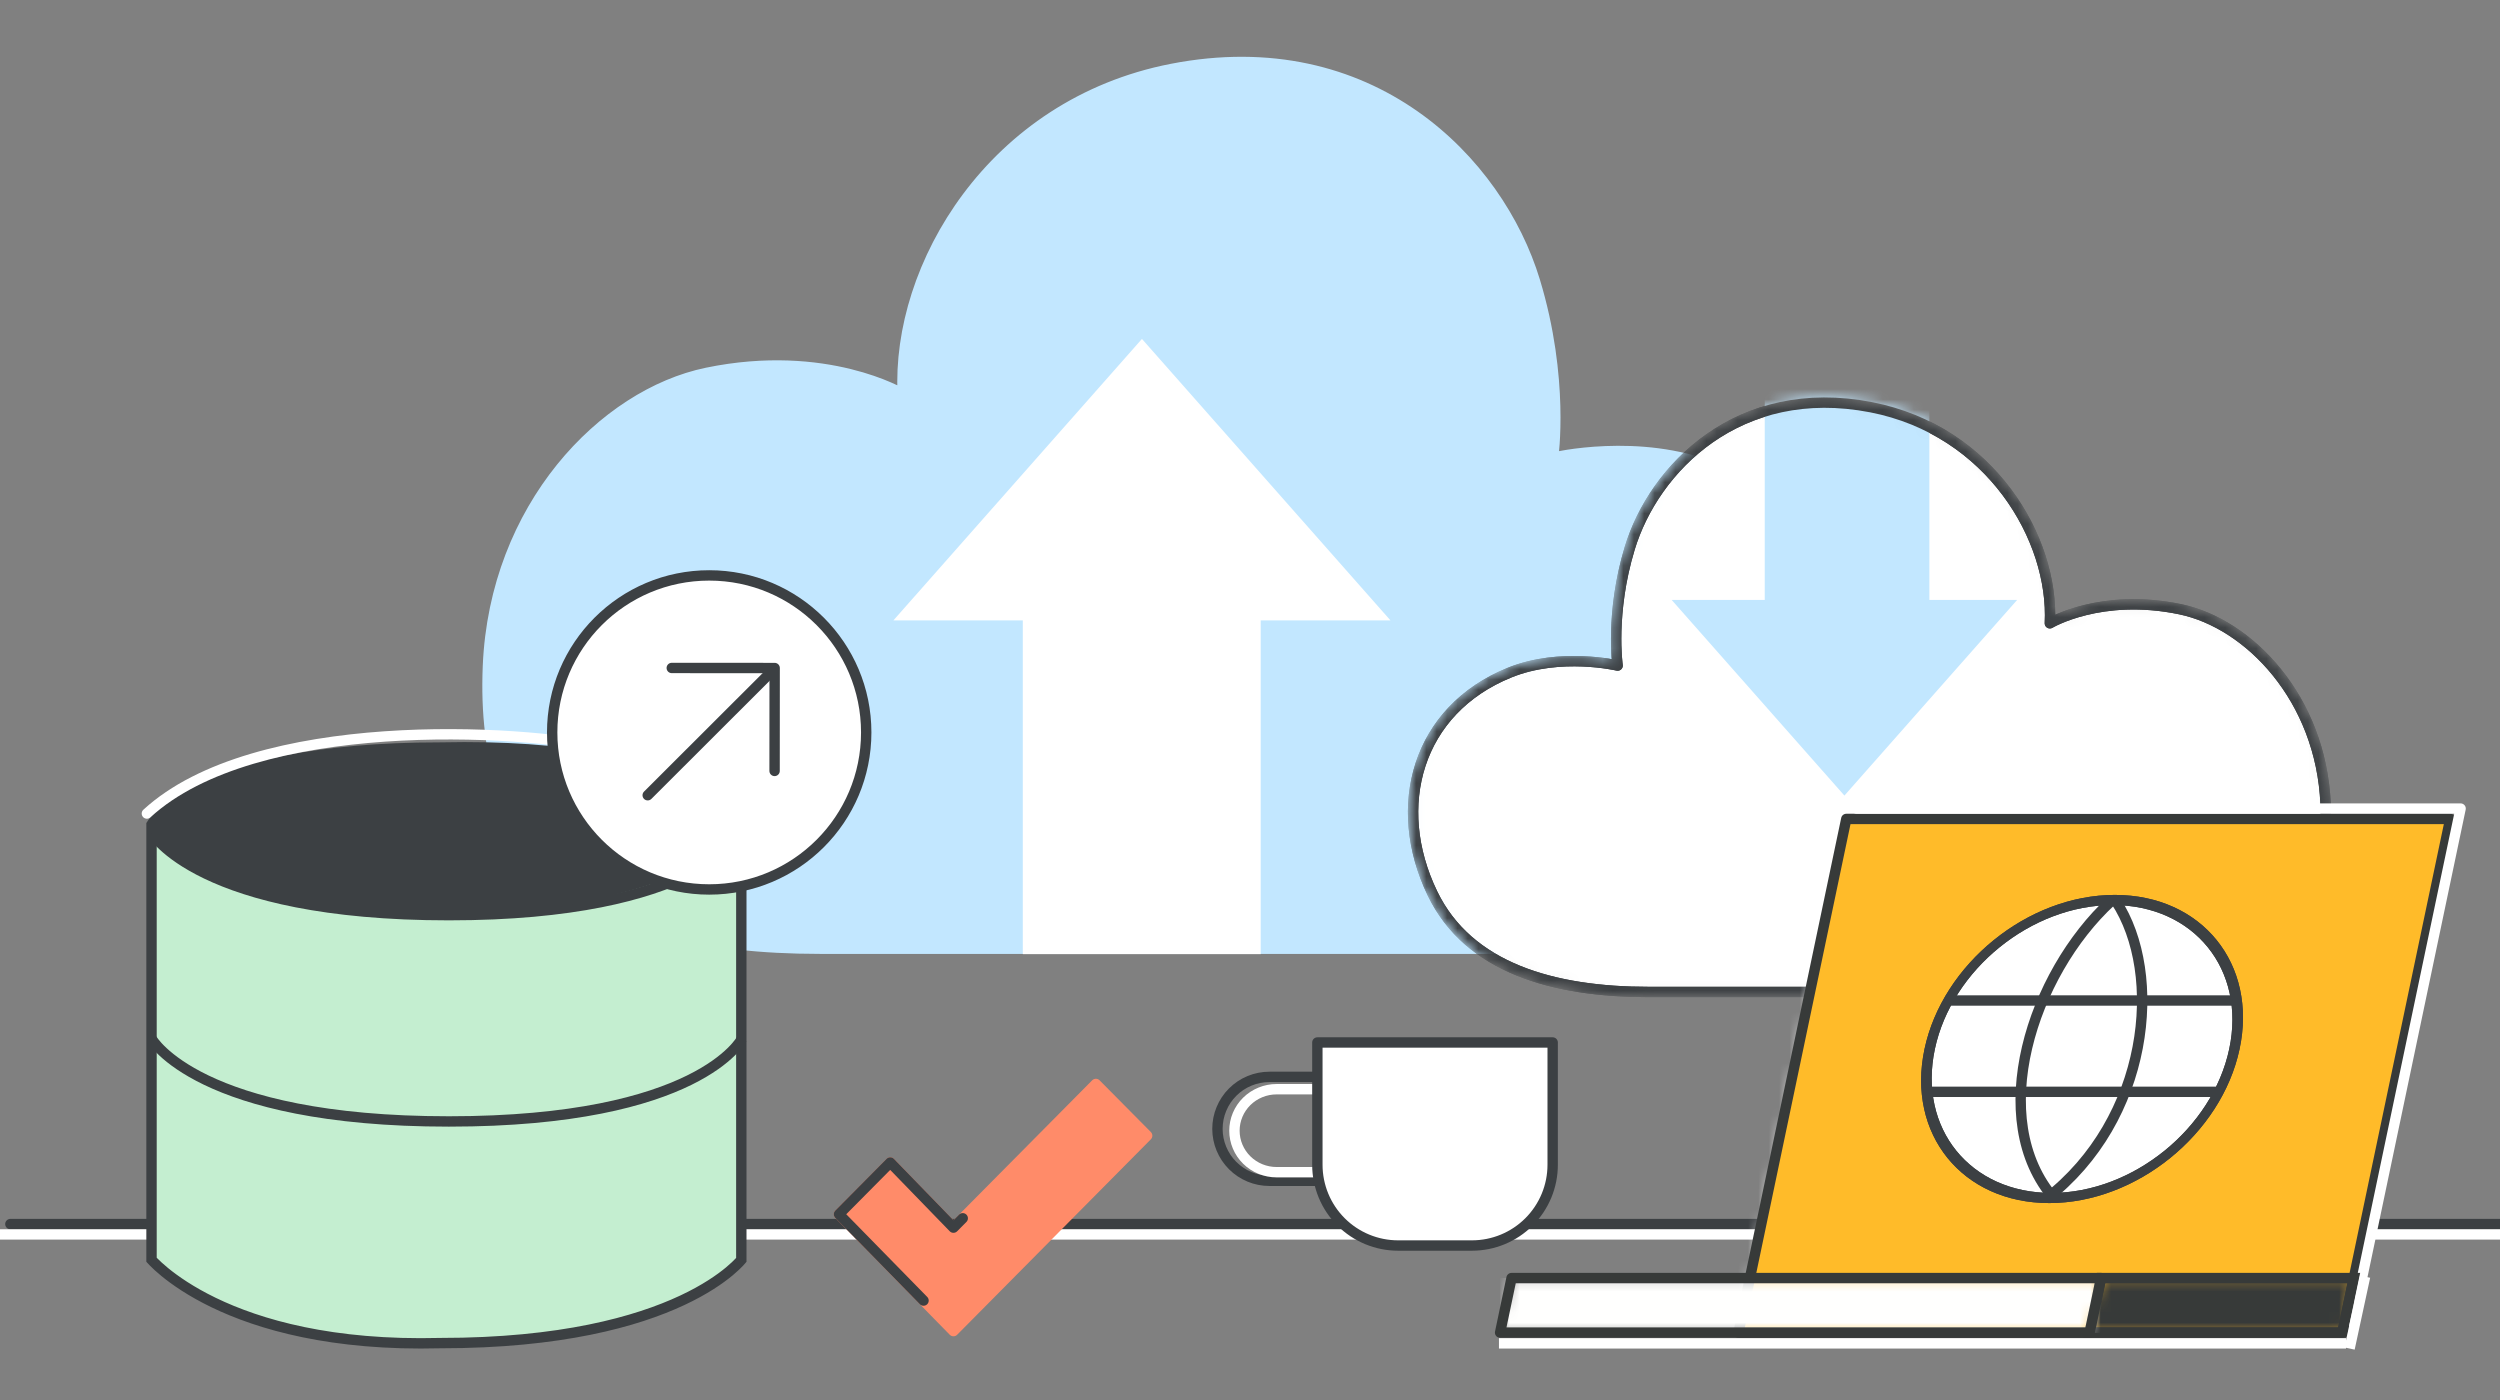 <svg width="241" height="135" viewBox="0 0 241 135" fill="none" xmlns="http://www.w3.org/2000/svg">
<rect x="0" y="0" width="241" height="135" fill="#808080" stroke="none"/>
<g clip-path="url(#clip0_1720_40187)">
<path d="M1 118H241" stroke="#3C4043" stroke-linecap="round"/>
<path d="M0 119H241" stroke="white" stroke-linecap="round"/>
<path d="M123.62 91.456H120.138H79.021C56.312 91.456 46.27 82.581 47.037 64.207C47.676 48.881 58.168 38.003 68.145 35.939C79.67 33.554 87.028 37.982 87.028 37.982C86.395 25.72 95.635 10.025 112.941 6.648C132.132 2.9 144.446 15.502 147.963 27.083C150.828 36.51 149.723 44.112 149.723 44.112C149.723 44.112 158.009 42.14 165.392 45.135C178.824 50.583 182.663 64.548 176.584 77.149C171.362 87.99 159 91.456 145.248 91.456H123.62Z" fill="#C2E7FF"/>
<path d="M120.138 91.456H145.248C159 91.456 171.362 87.99 176.584 77.149C182.663 64.548 178.824 50.583 165.392 45.135C158.009 42.14 149.723 44.112 149.723 44.112C149.723 44.112 150.828 36.51 147.963 27.083C144.446 15.502 132.132 2.9 112.941 6.648C95.635 10.025 86.395 25.72 87.028 37.982C87.028 37.982 79.67 33.554 68.145 35.939C58.168 38.003 47.676 48.881 47.037 64.207C46.27 82.581 56.312 91.456 79.021 91.456C91.815 91.456 114.552 91.456 123.62 91.456" stroke="#C2E7FF" stroke-linecap="round" stroke-linejoin="round"/>
<path fill-rule="evenodd" clip-rule="evenodd" d="M134.041 59.806L110.083 32.673L86.124 59.806H98.598V91.977H121.532V59.806H134.041Z" fill="white"/>
<mask id="mask0_1720_40187" style="mask-type:alpha" maskUnits="userSpaceOnUse" x="135" y="38" width="90" height="59">
<path d="M173.287 95.626H175.601H202.929C218.022 95.626 224.696 89.727 224.186 77.516C223.762 67.329 216.789 60.099 210.157 58.727C202.498 57.142 197.607 60.085 197.607 60.085C198.028 51.935 191.887 41.504 180.385 39.259C167.629 36.768 159.445 45.144 157.107 52.841C155.204 59.107 155.938 64.16 155.938 64.16C155.938 64.16 150.431 62.849 145.524 64.839C136.596 68.46 134.045 77.742 138.085 86.117C141.556 93.322 149.772 95.626 158.912 95.626H173.287Z" fill="#C2E7FF"/>
<path d="M175.601 95.626H158.912C149.772 95.626 141.556 93.322 138.085 86.117C134.045 77.742 136.596 68.46 145.524 64.839C150.431 62.849 155.938 64.16 155.938 64.16C155.938 64.16 155.204 59.107 157.107 52.841C159.445 45.144 167.629 36.768 180.385 39.259C191.887 41.504 198.028 51.935 197.607 60.085C197.607 60.085 202.498 57.142 210.157 58.727C216.789 60.099 223.762 67.329 224.186 77.516C224.696 89.727 218.022 95.626 202.929 95.626C194.426 95.626 179.314 95.626 173.287 95.626" stroke="#3C4043" stroke-linecap="round" stroke-linejoin="round"/>
</mask>
<g mask="url(#mask0_1720_40187)">
<path d="M173.287 95.626H175.601H202.929C218.022 95.626 224.696 89.727 224.186 77.516C223.762 67.329 216.789 60.099 210.157 58.727C202.498 57.142 197.607 60.085 197.607 60.085C198.028 51.935 191.887 41.504 180.385 39.259C167.629 36.768 159.445 45.144 157.107 52.841C155.204 59.107 155.938 64.16 155.938 64.16C155.938 64.16 150.431 62.849 145.524 64.839C136.596 68.46 134.045 77.742 138.085 86.117C141.556 93.322 149.772 95.626 158.912 95.626H173.287Z" fill="white"/>
<path d="M175.601 95.626H158.912C149.772 95.626 141.556 93.322 138.085 86.117C134.045 77.742 136.596 68.46 145.524 64.839C150.431 62.849 155.938 64.16 155.938 64.16C155.938 64.16 155.204 59.107 157.107 52.841C159.445 45.144 167.629 36.768 180.385 39.259C191.887 41.504 198.028 51.935 197.607 60.085C197.607 60.085 202.498 57.142 210.157 58.727C216.789 60.099 223.762 67.329 224.186 77.516C224.696 89.727 218.022 95.626 202.929 95.626C194.426 95.626 179.314 95.626 173.287 95.626" stroke="#3C4043" stroke-linecap="round" stroke-linejoin="round"/>
<path fill-rule="evenodd" clip-rule="evenodd" d="M194.456 57.831L177.801 76.694L161.145 57.831H170.121V24.83L185.992 26.146V57.831H194.456Z" fill="#C2E7FF"/>
<path d="M175.601 95.626H158.912C149.772 95.626 141.556 93.322 138.085 86.117C134.045 77.742 136.596 68.46 145.524 64.839C150.431 62.849 155.938 64.16 155.938 64.16C155.938 64.16 155.204 59.107 157.107 52.841C159.445 45.144 167.629 36.768 180.385 39.259C191.887 41.504 198.028 51.935 197.607 60.085C197.607 60.085 202.498 57.142 210.157 58.727C216.789 60.099 223.762 67.329 224.186 77.516C224.696 89.727 218.022 95.626 202.929 95.626C194.426 95.626 179.314 95.626 173.287 95.626" stroke="#3C4043" stroke-linecap="round" stroke-linejoin="round"/>
</g>
<path d="M42.478 72.063V72.063L42.49 72.063C54.953 71.786 62.242 73.726 66.393 75.7C68.469 76.687 69.762 77.683 70.53 78.418C70.915 78.785 71.168 79.089 71.323 79.294C71.384 79.376 71.43 79.443 71.463 79.492V121.453C71.42 121.504 71.362 121.569 71.288 121.648C71.089 121.861 70.774 122.173 70.321 122.55C69.415 123.305 67.957 124.325 65.77 125.35C61.397 127.4 54.101 129.475 42.478 129.475V129.475L42.465 129.475C31.97 129.751 24.957 127.68 20.583 125.561C18.395 124.501 16.864 123.428 15.884 122.626C15.394 122.224 15.042 121.891 14.815 121.661C14.727 121.572 14.658 121.498 14.607 121.442V79.486C14.635 79.442 14.674 79.383 14.727 79.31C14.865 79.12 15.094 78.837 15.447 78.492C16.153 77.802 17.36 76.859 19.331 75.907C23.276 74.003 30.289 72.063 42.478 72.063Z" fill="#C4EED0" stroke="#3C4043"/>
<path d="M71.505 80.268C71.505 80.268 67.411 88.222 43.268 88.222C19.124 88.222 14.632 80.268 14.632 80.268" stroke="#3C4043"/>
<path d="M71.505 100.153C71.505 100.153 67.411 108.108 43.268 108.108C19.124 108.108 14.632 100.153 14.632 100.153" stroke="#3C4043"/>
<path d="M72.015 80.076C65.825 88.201 26.365 94.004 14.372 80.076C22.109 68.084 62.73 70.018 72.015 80.076Z" fill="#3C4043"/>
<path d="M13.821 78.057C13.618 78.243 13.604 78.559 13.791 78.763C13.977 78.966 14.294 78.98 14.497 78.794L13.821 78.057ZM14.497 78.794C19.575 74.137 28.414 72.1 37.128 71.493C45.817 70.888 54.237 71.712 58.352 72.655L58.575 71.68C54.35 70.712 45.83 69.884 37.058 70.496C28.311 71.105 19.168 73.153 13.821 78.057L14.497 78.794Z" fill="white"/>
<circle cx="68.367" cy="70.607" r="15.137" fill="white" stroke="#3C4043"/>
<path d="M62.085 76.308C61.89 76.503 61.889 76.82 62.085 77.015C62.28 77.211 62.596 77.211 62.792 77.016L62.085 76.308ZM62.792 77.016L74.799 65.025L74.092 64.317L62.085 76.308L62.792 77.016Z" fill="#3C4043"/>
<path d="M74.67 74.318L74.677 64.398L64.758 64.392" stroke="#3C4043" stroke-linecap="round" stroke-linejoin="round"/>
<mask id="mask1_1720_40187" style="mask-type:luminance" maskUnits="userSpaceOnUse" x="167" y="78" width="70" height="51">
<path fill-rule="evenodd" clip-rule="evenodd" d="M177.983 78.946L167.59 128.463H225.802L236.202 78.946H177.983Z" fill="white"/>
</mask>
<g mask="url(#mask1_1720_40187)">
<path fill-rule="evenodd" clip-rule="evenodd" d="M236.255 128.496H167.582V78.941H236.255V128.496Z" fill="#FFFFFE"/>
</g>
<path fill-rule="evenodd" clip-rule="evenodd" d="M177.983 78.946H236.202L225.802 128.463H167.59L177.983 78.946Z" fill="#FFBB29" stroke="#373A39" stroke-linecap="round" stroke-linejoin="round"/>
<path d="M178.983 77.946H237.202L226.802 127.463" stroke="white" stroke-linecap="round" stroke-linejoin="round"/>
<mask id="mask2_1720_40187" style="mask-type:luminance" maskUnits="userSpaceOnUse" x="201" y="123" width="26" height="6">
<path fill-rule="evenodd" clip-rule="evenodd" d="M202.542 123.206L201.439 128.462H225.802L226.905 123.206H202.542Z" fill="white"/>
</mask>
<g mask="url(#mask2_1720_40187)">
<path fill-rule="evenodd" clip-rule="evenodd" d="M226.963 128.496H201.412V123.195H226.963V128.496Z" fill="#373A39"/>
</g>
<path fill-rule="evenodd" clip-rule="evenodd" d="M202.542 123.206H226.905L225.802 128.462H201.439L202.542 123.206Z" stroke="#373A39" stroke-linecap="round"/>
<mask id="mask3_1720_40187" style="mask-type:luminance" maskUnits="userSpaceOnUse" x="144" y="123" width="59" height="6">
<path fill-rule="evenodd" clip-rule="evenodd" d="M145.712 123.206L144.609 128.462H201.439L202.542 123.206H145.712Z" fill="white"/>
</mask>
<g mask="url(#mask3_1720_40187)">
<path fill-rule="evenodd" clip-rule="evenodd" d="M202.544 128.495H144.591V123.194H202.544V128.495Z" fill="#FFFFFE"/>
</g>
<path fill-rule="evenodd" clip-rule="evenodd" d="M202.542 123.206H145.712L144.609 128.462H201.439L202.542 123.206Z" stroke="#373A39" stroke-linecap="round" stroke-linejoin="round"/>
<circle cx="15.187" cy="15.187" r="14.687" transform="matrix(1 0 -0.208 0.978 188.682 86.27)" fill="white" stroke="#3C4043"/>
<path d="M214.763 96.449H188.117" stroke="#3C4043" stroke-linecap="square"/>
<path d="M213.228 105.252H186.107" stroke="#3C4043" stroke-linecap="square"/>
<path d="M203.704 86.672C203.643 86.736 203.579 86.81 203.52 86.865C195.889 93.901 191.35 107.908 198.049 115.579" stroke="#3C4043"/>
<path d="M203.863 86.672C203.897 86.736 203.929 86.81 203.965 86.865C208.604 93.901 207.189 107.908 197.229 115.579" stroke="#3C4043"/>
<circle cx="15.187" cy="15.187" r="14.687" transform="matrix(1 0 -0.208 0.978 188.682 86.27)" stroke="#3C4043"/>
<path d="M122.369 103.812H133.383V113.828H122.369C121.041 113.828 119.768 113.301 118.829 112.362C117.89 111.423 117.362 110.149 117.362 108.821C117.362 108.164 117.491 107.512 117.743 106.905C117.994 106.297 118.363 105.745 118.828 105.28C119.293 104.814 119.845 104.445 120.453 104.194C121.06 103.942 121.711 103.812 122.369 103.812Z" stroke="#3C4043" stroke-linecap="round" stroke-linejoin="round"/>
<path d="M123.063 105H132V113H123.063C121.985 113 120.952 112.579 120.19 111.829C119.428 111.079 119 110.061 119 109.001C119 108.475 119.105 107.955 119.309 107.47C119.513 106.984 119.812 106.543 120.189 106.172C120.567 105.8 121.015 105.506 121.508 105.305C122.001 105.103 122.529 105 123.063 105Z" stroke="white" stroke-linecap="round" stroke-linejoin="round"/>
<path d="M126.994 100.495H149.678V112.285C149.678 114.35 148.858 116.329 147.398 117.789C145.939 119.249 143.959 120.069 141.895 120.069H134.781C133.759 120.069 132.746 119.868 131.802 119.477C130.857 119.086 129.998 118.513 129.275 117.79C128.552 117.068 127.978 116.209 127.587 115.265C127.196 114.32 126.994 113.308 126.994 112.285V100.495Z" fill="white" stroke="#3C4043" stroke-linecap="round" stroke-linejoin="round"/>
<path d="M105.643 104.492L91.913 118.345L85.819 112.065L80.876 117.052L91.913 128.32L96.856 123.333L110.586 109.479L105.643 104.492Z" fill="#FF8B69" stroke="#FF8B69" stroke-linecap="round" stroke-linejoin="round"/>
<path d="M92.808 117.442L91.913 118.345L85.819 112.065L80.876 117.052L89.028 125.375" stroke="#3C4043" stroke-linecap="round" stroke-linejoin="round"/>
<path d="M144.5 129.5L226.156 129.5" stroke="white"/>
<path d="M227.995 123.071L226.5 130" stroke="white"/>
</g>
<defs>
<clipPath id="clip0_1720_40187">
<rect width="241" height="135" fill="white"/>
</clipPath>
</defs>
</svg>
